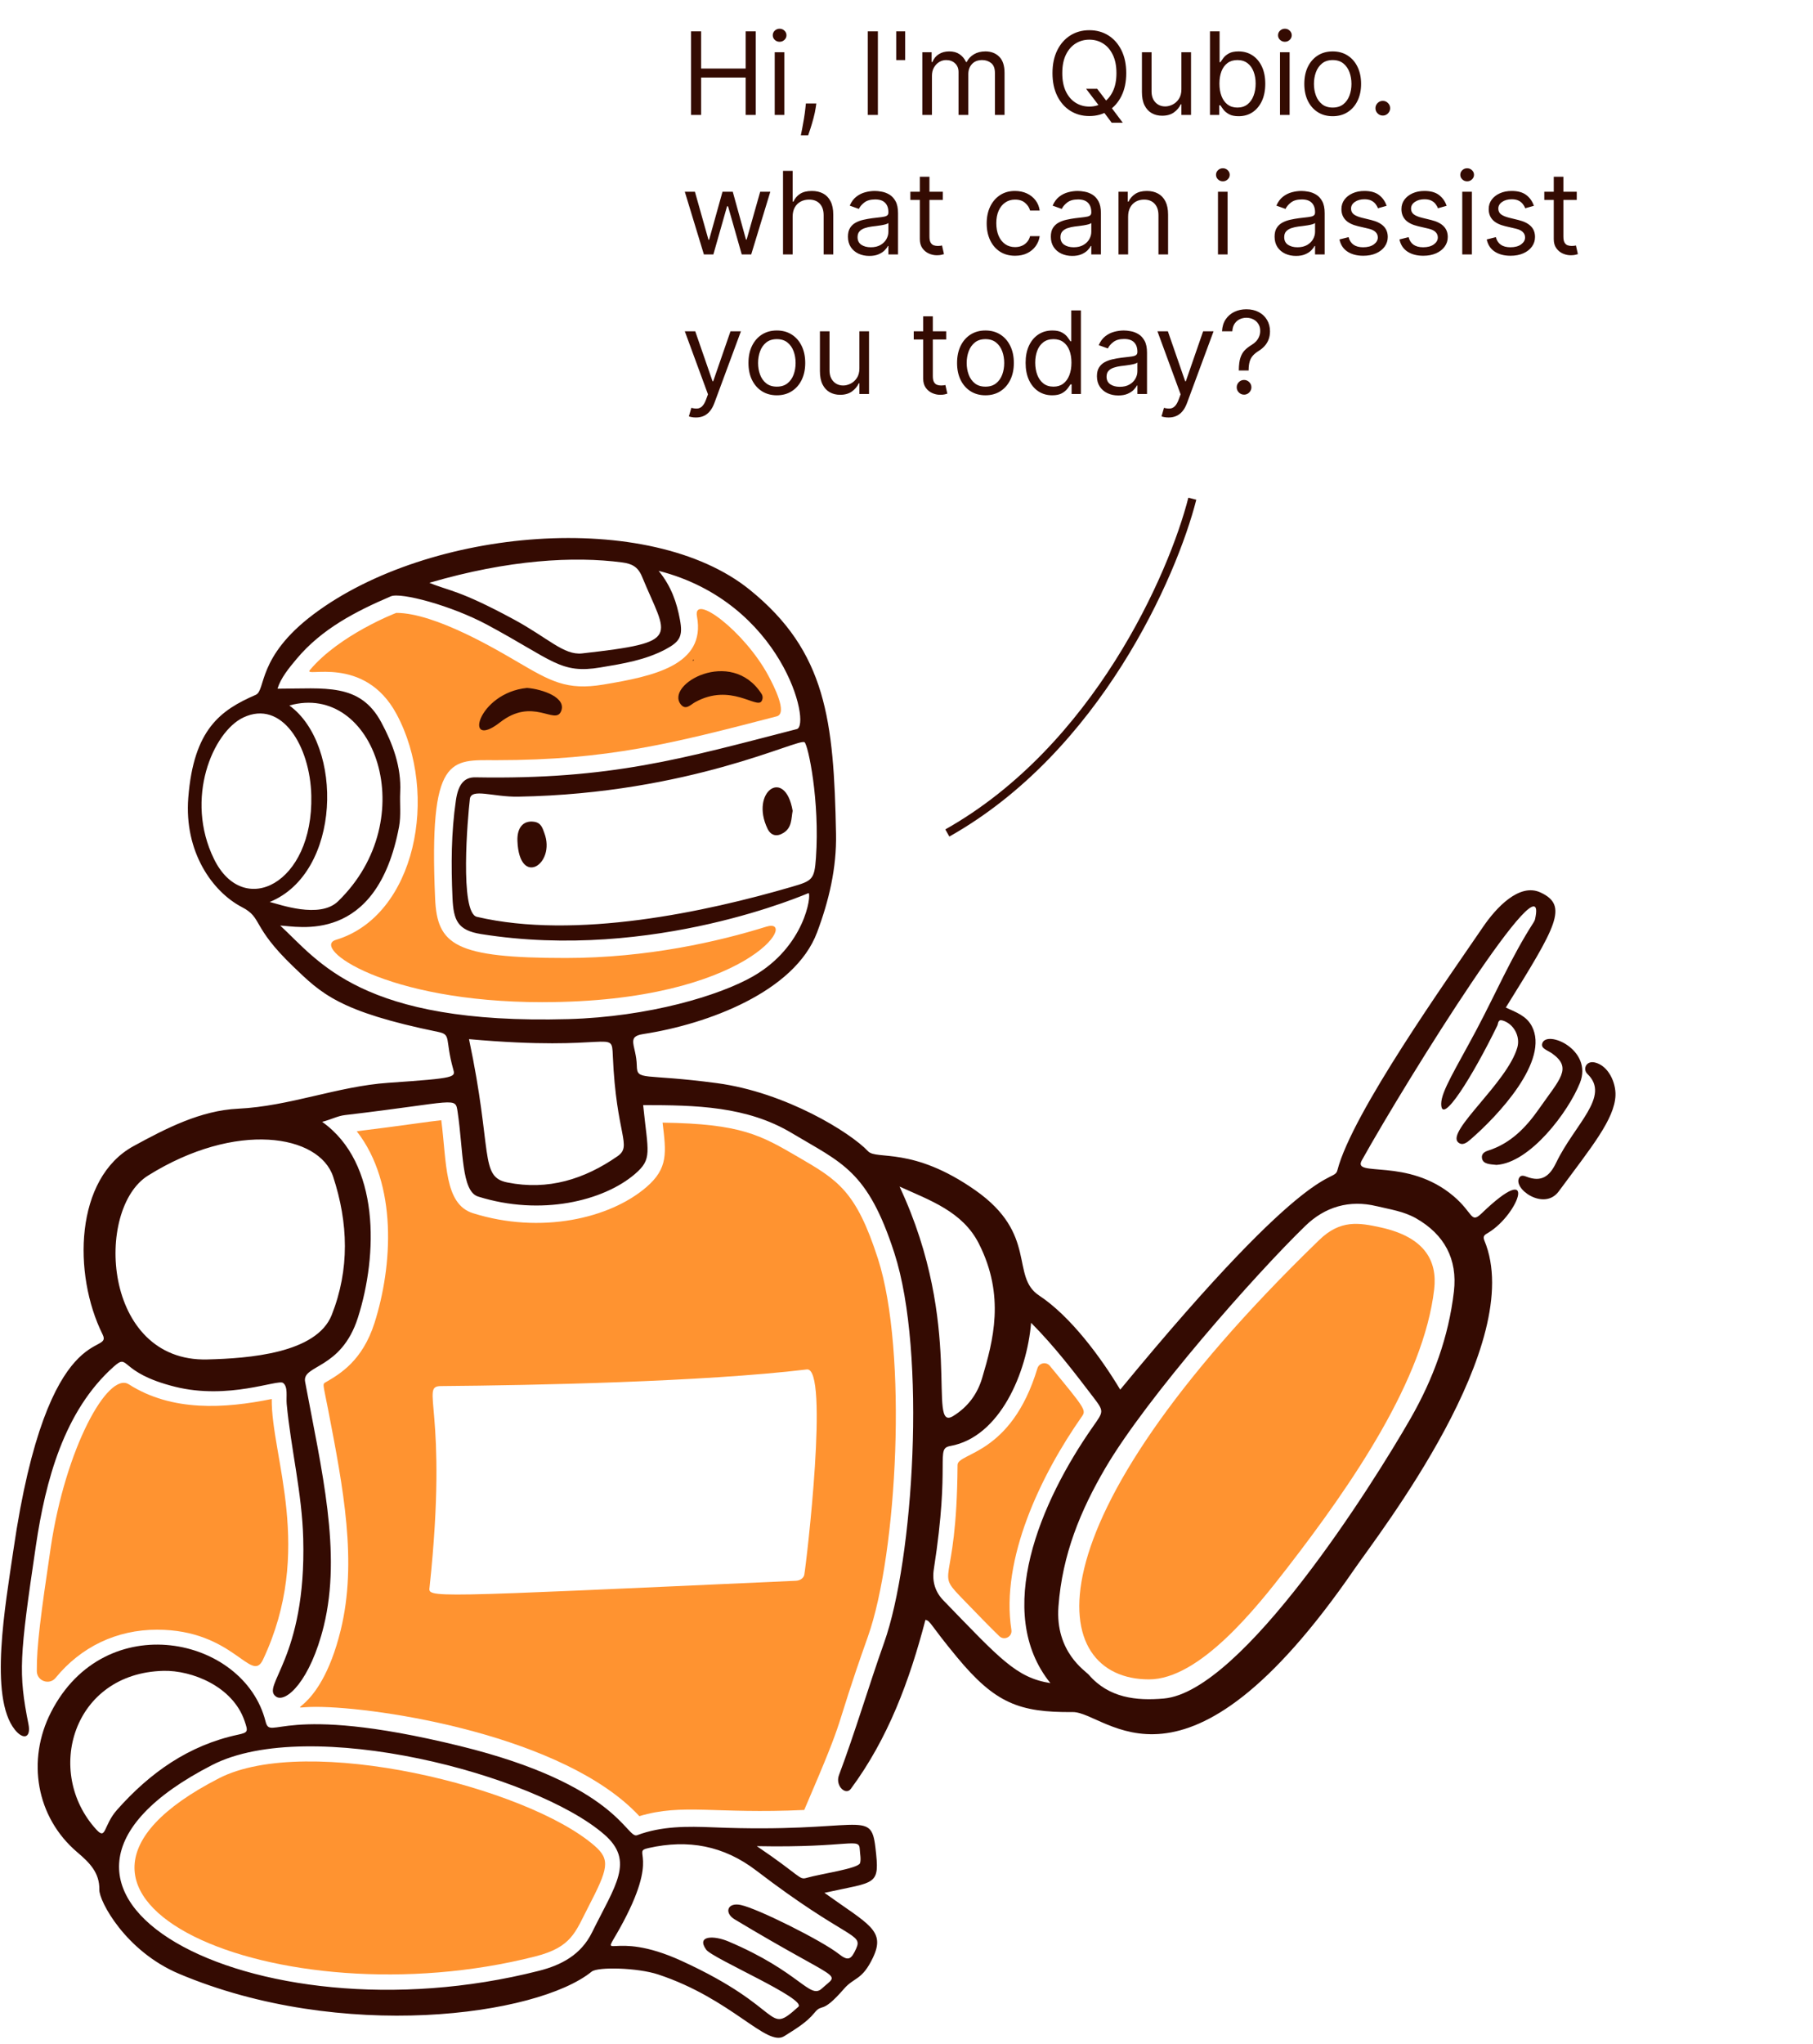 <svg width="221" height="249" viewBox="0 0 221 249" fill="none" xmlns="http://www.w3.org/2000/svg">
<path d="M66.129 122.096C46.82 122.096 37.899 115.42 40.945 114.505C50.673 111.581 53.59 96.765 48.337 86.998C44.41 79.697 36.939 82.632 37.762 81.648C41.365 77.338 48.273 74.669 48.313 74.669C53.043 74.669 60.661 79.224 63.066 80.628C67.115 82.994 69.078 84.146 73.544 83.403C79.619 82.392 86.066 81.051 84.96 75.109C84.407 72.144 90.758 76.928 93.654 82.302C94.325 83.547 96.049 86.918 94.679 87.274C82.043 90.555 74.104 92.613 60.493 92.613C54.938 92.613 52.268 91.881 53.04 109.473C53.288 115.122 55.448 116.714 68.946 116.714C78.925 116.714 87.619 114.702 93.404 112.9C97.469 111.634 91.376 122.094 66.13 122.094L66.129 122.096Z" fill="#FF9330"/>
<path d="M100.496 230.606C106.872 229.197 107.266 229.814 106.713 225.106C106.145 220.255 104.957 223.368 86.949 222.627C83.792 222.498 80.666 222.459 77.656 223.586C76.374 224.066 75.269 217.42 56.045 212.712C34.092 207.335 33.008 212.252 32.364 209.705C29.746 199.365 12.787 195.739 6.214 208.609C3.249 214.414 4.367 221.371 9.423 225.665C10.907 226.926 12.153 228.146 12.109 230.234C12.08 231.613 15.288 237.704 21.809 240.462C41.576 248.815 65.463 245.603 72.124 240.205C72.874 239.599 77.727 239.725 80.224 240.55C89.205 243.517 93.471 249.427 95.597 248.069C96.916 247.227 98.293 246.446 99.302 245.2C100.281 243.991 100.093 245.509 102.882 242.299C104.139 240.852 105.079 241.302 106.415 238.491C107.99 235.172 105.885 234.474 100.496 230.606ZM104.806 225.338C104.83 225.888 104.978 226.469 104.841 226.976C104.661 227.649 100.001 228.296 98.312 228.786C97.396 229.052 97.647 228.565 92.256 224.92C103.785 225.141 104.737 223.781 104.806 225.338ZM11.747 222.902C5.356 215.926 8.857 203.832 19.925 203.561C23.337 203.477 28.362 205.42 29.811 209.66C30.255 210.962 30.264 211.07 28.992 211.343C22.988 212.631 18.271 215.982 14.271 220.491C12.569 222.41 12.969 224.235 11.747 222.902ZM65.713 240.101C30.645 249.031 -4.015 230.362 25.86 215.033C37.669 208.973 65.193 216.147 73.657 223.495C77.396 226.741 75.007 229.675 72.164 235.433C70.82 238.156 68.431 239.409 65.713 240.101ZM104.371 237.384C103.759 238.755 103.396 238.961 102.244 238.049C100.241 236.464 92.401 232.533 90.3 232.086C88.647 231.734 88.254 233.056 89.551 233.836C102.791 241.798 102.44 240.185 100.18 242.268C98.696 243.633 97.556 240.242 88.799 236.532C87.022 235.779 84.843 235.794 86.079 237.526C86.85 238.606 98.392 243.525 97.312 244.495C93.303 248.098 95.903 244.754 83.054 238.884C74.429 234.943 73.096 239.339 75.547 234.937C80.666 225.741 76.819 225.645 79.092 225.14C83.879 224.074 88.193 224.839 92.193 227.896C103.216 236.319 105.216 235.496 104.371 237.384Z" fill="#340B02"/>
<path d="M177.742 139.169C178.262 139.64 178.823 139.19 179.221 138.848C182.582 135.956 188.961 129.178 186.712 124.995C186.047 123.759 184.802 123.32 183.554 122.753C189.72 112.829 191.247 110.325 187.773 108.727C185.195 107.542 182.369 110.592 180.772 112.937C176.526 119.166 164.816 135.613 163.028 142.563C162.584 144.292 160.396 140.335 136.552 169.303C134.201 165.37 130.488 160.353 126.661 157.831C123.126 155.499 126.558 150.385 118.894 145.014C111.188 139.613 106.861 141.375 105.809 140.254C103.685 137.992 95.802 133.086 87.397 131.961C78.317 130.746 77.663 131.732 77.624 129.83C77.573 127.368 76.274 126.307 78.408 125.98C86.23 124.783 96.876 120.846 99.596 113.602C101.047 109.737 101.993 105.742 101.91 101.583C101.638 87.773 100.735 79.41 91.397 71.856C79.178 61.97 52.29 64.263 38.223 74.835C31.29 80.045 32.432 84.107 31.173 84.654C26.86 86.525 23.609 88.858 22.952 97.18C22.433 103.777 25.886 108.646 29.501 110.522C32.052 111.846 30.601 112.816 35.729 117.741C39.147 121.024 41.289 123.24 53.418 125.723C55.045 126.056 54.223 126.563 55.228 130.202C55.517 131.25 55.781 131.338 47.352 131.918C41.148 132.345 35.315 134.775 29.041 135.073C24.472 135.289 20.28 137.446 16.276 139.633C9.099 143.554 8.864 155.224 12.494 162.55C13.851 165.288 5.827 159.994 1.63 188.873C0.666 195.507 -1.364 206.734 1.8 210.719C2.816 212.001 3.812 211.772 3.467 210.046C2.233 203.835 2.362 201.905 4.38 188.283C5.544 180.423 7.801 171.891 13.86 166.503C15.821 164.759 14.361 167.206 21.327 168.948C27.87 170.583 33.859 168.015 34.5 168.482C35.134 168.945 34.863 170.16 34.947 171.049C35.466 176.528 36.813 181.899 36.962 187.429C37.361 202.107 31.737 205.42 33.665 206.71C34.835 207.494 37.82 204.822 39.471 198.085C41.664 189.131 39.214 179.157 37.192 168.339C36.8 166.241 41.593 166.906 43.627 160.535C46.06 152.908 46.368 141.707 39.268 136.675C40.356 136.403 41.133 135.96 42.04 135.853C55.75 134.241 55.495 133.542 55.785 135.481C56.49 140.204 56.23 145.135 58.279 145.777C65.943 148.184 73.557 146.323 77.397 143.033C79.554 141.184 78.989 140.422 78.399 134.637C84.805 134.637 91.038 134.764 96.514 138.042C102.62 141.698 105.77 142.584 109.029 152.688C112.962 164.882 111.346 190.074 107.778 200.11C105.871 205.474 104.27 210.943 102.266 216.275C101.784 217.56 103.087 218.784 103.711 217.942C108.257 211.812 110.877 204.741 112.807 197.35C113.454 197.49 113.239 197.77 116.648 201.889C121.304 207.514 124.242 208.64 130.758 208.583C134.955 208.546 144.257 221.448 165.102 191.166C168.073 186.851 186.169 163.669 180.941 151.135C180.693 150.54 181.046 150.41 181.434 150.174C185.178 147.894 187.588 141.106 180.612 147.82C179.262 149.12 179.609 147.793 177.197 145.74C171.582 140.965 164.806 143.507 165.999 141.371C171.739 131.096 188.932 103.687 187.124 111.963C187.091 112.114 187.017 112.262 186.933 112.392C184.245 116.552 182.296 121.11 179.975 125.469C177.476 130.165 175.69 132.955 175.679 134.46C175.657 137.319 179.551 131.044 182.523 124.941C182.642 124.699 182.575 124.155 183.17 124.33C184.506 124.723 185.349 126.252 184.959 127.615C183.731 131.907 176.264 137.827 177.742 139.166V139.169ZM40.614 143.369C42.454 148.987 42.638 154.62 40.439 160.196C38.588 164.891 30.306 165.496 25.262 165.624C12.484 165.947 11.511 147.3 18.046 143.221C28.775 136.523 38.924 138.21 40.614 143.369ZM98.073 90.43C98.512 90.781 99.946 97.547 99.461 104.51C99.276 107.158 99.028 107.309 96.544 108.034C86.053 111.099 70.181 114.514 58.132 111.7C56.002 111.201 57.017 99.514 57.276 97.342C57.439 95.982 60.105 97.113 63.178 97.059C84.162 96.687 97.38 89.878 98.072 90.432L98.073 90.43ZM75.834 68.52C77.016 68.677 77.76 69.034 78.264 70.258C81.335 77.712 83.311 78.218 70.962 79.605C68.726 79.856 66.816 77.721 62.587 75.44C55.879 71.821 54.741 72.011 52.343 71.004C61.999 68.175 69.992 67.747 75.834 68.52ZM26.093 104.667C22.465 97.287 25.966 89.164 29.659 87.414C34.359 85.186 37.81 90.902 37.948 96.936C38.196 107.683 29.676 111.959 26.093 104.667ZM35.273 85.951C45.62 83.041 51.598 99.738 41.203 109.811C38.956 111.987 34.019 110.156 32.876 109.889C41.617 106.342 41.909 90.769 35.273 85.951ZM34.161 112.764C36.159 112.809 45.91 115.245 48.643 100.72C48.899 99.355 48.714 97.913 48.782 96.505C48.933 93.416 47.869 90.587 46.476 87.998C43.871 83.154 39.61 83.906 33.826 83.906C34.225 82.607 35.195 81.419 36.151 80.28C39.221 76.614 43.349 74.49 47.644 72.649C48.843 72.135 55.012 73.764 59.407 76.127C67.442 80.448 68.313 82.133 73.199 81.315C75.928 80.86 78.66 80.424 81.148 79.098C82.922 78.152 83.25 77.473 82.885 75.507C82.501 73.434 81.851 71.464 80.289 69.548C95.393 73.408 98.921 88.364 97.125 88.827C83.212 92.409 74.525 94.998 57.949 94.704C56.553 94.68 55.855 95.599 55.576 97.487C54.995 101.422 54.983 105.405 55.158 109.38C55.279 112.127 55.775 113.34 58.639 113.798C79.704 117.159 98.535 108.787 98.565 108.806C98.925 109.022 98.129 115.327 91.777 118.958C87.715 121.279 79.114 123.883 69.28 124.159C43.994 124.868 38.828 117.056 34.16 112.765L34.161 112.764ZM75.264 140.872C71.222 143.678 66.796 145.054 61.847 144.061C58.414 143.372 60.088 140.368 57.171 126.6C74.756 128.178 74.559 125.243 74.702 128.642C75.111 138.38 77.124 139.582 75.264 140.872ZM109.652 144.56C113.343 146.234 117.335 147.6 119.314 151.498C122.56 157.893 121.056 163.369 119.729 167.86C119.141 169.851 117.977 171.415 116.19 172.517C112.911 174.54 117.641 161.605 109.652 144.56ZM114.986 194.966C114.036 193.988 113.593 192.714 113.831 191.182C115.903 177.888 113.955 176.509 115.856 176.165C121.88 175.072 125.179 167.259 125.688 161.158C128.581 164.074 130.908 167.129 133.241 170.182C134.609 171.973 134.54 171.938 133.216 173.826C126.843 182.923 121.065 196.41 128.039 205.054C123.878 204.402 121.892 202.086 114.986 194.966ZM167.81 146.948C169.439 147.344 171.101 147.568 172.618 148.432C176.052 150.389 177.687 153.38 177.227 157.348C176.584 162.888 174.7 168.007 171.931 172.836C167.407 180.729 151.465 206.088 141.873 206.932C138.53 207.226 135.17 206.877 132.716 204.034C132.318 203.573 128.618 201.265 129.021 195.745C129.488 189.335 131.751 183.965 134.72 178.888C139.765 170.263 153.042 155.238 159.127 149.341C161.509 147.032 164.483 146.14 167.81 146.951V146.948Z" fill="#340B02"/>
<path d="M84.737 85.544C89.065 83.157 92.241 86.401 92.834 85.423C92.998 85.151 93.012 84.814 92.825 84.525C89.108 78.786 80.99 83.41 83.004 85.84C83.602 86.562 84.187 85.847 84.737 85.544Z" fill="#340B02"/>
<path d="M60.952 88.005C64.934 84.891 67.636 88.344 68.378 86.69C69.138 84.996 66.153 83.967 64.246 83.811C58.175 84.409 56.437 91.534 60.952 88.005Z" fill="#340B02"/>
<path d="M84.591 80.379C84.561 80.349 84.359 80.398 84.507 80.53L84.591 80.379Z" fill="#340B02"/>
<path d="M95.515 101.465C96.551 100.811 96.437 99.752 96.622 98.782C95.695 93.397 91.402 96.473 93.557 100.958C93.974 101.825 94.708 101.975 95.515 101.465Z" fill="#340B02"/>
<path d="M63.074 102.465C63.303 108.165 67.774 105.287 66.356 101.498C66.139 100.917 65.981 100.25 65.122 100.119C63.813 99.92 63.007 100.803 63.074 102.465Z" fill="#340B02"/>
<path d="M196.924 133.445C196.811 136.359 193.998 139.743 190.003 145.152C188.209 147.582 184.342 144.792 185.204 143.457C185.419 143.125 185.802 143.252 186.068 143.355C187.894 144.061 188.887 143.328 189.697 141.644C191.962 136.944 196.343 133.569 193.514 130.853C192.894 130.258 193.347 129.188 194.417 129.444C196.095 129.846 196.981 131.944 196.922 133.445H196.924Z" fill="#340B02"/>
<path d="M182.414 141.922C181.655 141.841 180.761 141.852 180.647 141.097C180.565 140.562 180.973 140.315 181.393 140.181C184.159 139.303 186.032 137.34 187.634 135.047C190.15 131.444 191.682 130.137 189.22 128.359C188.639 127.94 187.806 127.761 187.997 127.123C188.506 125.415 194.222 127.866 192.587 131.94C191.17 135.472 186.522 141.664 182.416 141.922H182.414Z" fill="#340B02"/>
<path d="M6.778 204.416C6.016 205.347 4.499 204.803 4.488 203.6C4.458 200.572 4.972 196.715 6.18 188.558C7.978 176.421 13.174 167.04 15.699 168.652C20.967 172.013 27.385 171.61 33.124 170.441C33.049 177.461 38.343 188.86 32.061 202.191C30.628 205.232 28.503 198.547 19.142 198.547C14.209 198.547 9.864 200.644 6.778 204.416Z" fill="#FF9330"/>
<path d="M140.062 204.601C127.749 204.601 124.415 186.322 160.806 151.073C163.392 148.567 165.649 148.955 168.313 149.54C173.598 150.704 175.232 153.538 174.823 157.071C173.548 168.078 164.849 180.763 156.889 191.049C153.089 195.96 146.2 204.601 140.062 204.601Z" fill="#FF9330"/>
<path d="M26.687 216.65C37.425 211.141 64.21 217.698 72.469 224.868C74.443 226.581 74.134 227.654 71.693 232.369C70.128 235.391 69.692 237.223 65.265 238.35C33.986 246.317 -1.56 231.144 26.689 216.651L26.687 216.65Z" fill="#FF9330"/>
<path d="M123.285 198.574C123.415 199.405 122.418 199.921 121.814 199.338C120.669 198.233 119.32 196.839 117.644 195.107C113.676 191.01 116.626 194.224 116.723 178.479C116.733 176.95 123.261 177.311 126.457 166.711C126.659 166.04 127.527 165.865 127.971 166.403C132.345 171.694 132.415 171.809 131.869 172.586C126.896 179.675 121.94 189.946 123.287 198.572L123.285 198.574Z" fill="#FF9330"/>
<path d="M107.017 153.346C104.344 145.059 102.12 143.766 97.253 140.936C92.731 138.309 90.374 136.907 80.767 136.772C81.198 140.419 81.49 142.318 78.773 144.645C74.304 148.473 65.893 150.393 57.647 147.804C54.126 146.697 54.462 141.624 53.79 136.477C52.276 136.631 48.87 137.166 43.487 137.822C48.51 144.252 47.845 154.301 45.647 161.189C44.185 165.776 41.433 167.389 39.786 168.351C39.264 168.658 39.348 168.378 40.002 171.757C41.839 181.271 43.574 190.255 41.531 198.599C38.856 209.527 33.795 207.949 38.474 207.949C46.337 207.949 68.879 211.507 77.936 221.264C83.24 219.678 87.102 221.022 98.034 220.51C103.622 207.518 101.26 212.154 105.788 199.412C109.393 189.268 110.66 164.634 107.018 153.347L107.017 153.346ZM98.042 191.844C97.969 192.251 97.541 192.563 97.021 192.587C51.163 194.65 52.223 194.703 52.368 193.331C54.698 171.44 51.118 168.888 53.764 168.867C64.986 168.776 85.695 168.356 98.353 166.842C101.111 166.511 98.31 190.333 98.042 191.844Z" fill="#FF9330"/>
<path d="M84.232 14V3.818H85.465V8.352H90.894V3.818H92.127V14H90.894V9.446H85.465V14H84.232ZM94.436 14V6.364H95.61V14H94.436ZM95.033 5.091C94.804 5.091 94.607 5.013 94.441 4.857C94.279 4.701 94.198 4.514 94.198 4.295C94.198 4.077 94.279 3.889 94.441 3.734C94.607 3.578 94.804 3.5 95.033 3.5C95.262 3.5 95.457 3.578 95.62 3.734C95.785 3.889 95.868 4.077 95.868 4.295C95.868 4.514 95.785 4.701 95.62 4.857C95.457 5.013 95.262 5.091 95.033 5.091ZM99.509 12.608L99.429 13.145C99.373 13.523 99.287 13.927 99.171 14.358C99.058 14.789 98.94 15.195 98.818 15.576C98.695 15.957 98.594 16.26 98.514 16.486H97.62C97.663 16.274 97.719 15.994 97.788 15.646C97.858 15.298 97.928 14.908 97.997 14.477C98.07 14.05 98.13 13.612 98.176 13.165L98.236 12.608H99.509ZM107.012 3.818V14H105.779V3.818H107.012ZM110.339 3.818V7.318H109.245V3.818H110.339ZM112.428 14V6.364H113.562V7.557H113.661C113.82 7.149 114.077 6.833 114.432 6.607C114.787 6.379 115.212 6.264 115.71 6.264C116.213 6.264 116.633 6.379 116.967 6.607C117.305 6.833 117.569 7.149 117.758 7.557H117.837C118.033 7.162 118.326 6.849 118.717 6.617C119.108 6.382 119.577 6.264 120.124 6.264C120.807 6.264 121.366 6.478 121.8 6.906C122.234 7.33 122.451 7.991 122.451 8.889V14H121.278V8.889C121.278 8.326 121.124 7.923 120.815 7.681C120.507 7.439 120.144 7.318 119.727 7.318C119.19 7.318 118.774 7.481 118.479 7.805C118.184 8.127 118.036 8.535 118.036 9.028V14H116.843V8.77C116.843 8.336 116.702 7.986 116.421 7.721C116.139 7.452 115.776 7.318 115.332 7.318C115.027 7.318 114.742 7.399 114.477 7.562C114.215 7.724 114.003 7.95 113.84 8.238C113.681 8.523 113.602 8.853 113.602 9.227V14H112.428ZM132.392 10.818H133.744L134.878 12.31L135.176 12.707L136.866 14.954H135.514L134.4 13.463L134.122 13.085L132.392 10.818ZM137.284 8.909C137.284 9.983 137.09 10.911 136.702 11.693C136.314 12.475 135.782 13.079 135.106 13.503C134.43 13.927 133.658 14.139 132.789 14.139C131.921 14.139 131.149 13.927 130.473 13.503C129.797 13.079 129.265 12.475 128.877 11.693C128.489 10.911 128.295 9.983 128.295 8.909C128.295 7.835 128.489 6.907 128.877 6.125C129.265 5.343 129.797 4.74 130.473 4.315C131.149 3.891 131.921 3.679 132.789 3.679C133.658 3.679 134.43 3.891 135.106 4.315C135.782 4.74 136.314 5.343 136.702 6.125C137.09 6.907 137.284 7.835 137.284 8.909ZM136.091 8.909C136.091 8.027 135.943 7.283 135.648 6.677C135.356 6.07 134.96 5.611 134.46 5.3C133.963 4.988 133.406 4.832 132.789 4.832C132.173 4.832 131.615 4.988 131.114 5.3C130.617 5.611 130.221 6.07 129.926 6.677C129.634 7.283 129.488 8.027 129.488 8.909C129.488 9.791 129.634 10.535 129.926 11.141C130.221 11.748 130.617 12.207 131.114 12.518C131.615 12.83 132.173 12.986 132.789 12.986C133.406 12.986 133.963 12.83 134.46 12.518C134.96 12.207 135.356 11.748 135.648 11.141C135.943 10.535 136.091 9.791 136.091 8.909ZM144.01 10.878V6.364H145.184V14H144.01V12.707H143.931C143.752 13.095 143.473 13.425 143.096 13.697C142.718 13.965 142.24 14.099 141.664 14.099C141.187 14.099 140.762 13.995 140.391 13.786C140.02 13.574 139.728 13.256 139.516 12.832C139.304 12.404 139.198 11.866 139.198 11.216V6.364H140.371V11.136C140.371 11.693 140.527 12.137 140.838 12.469C141.153 12.8 141.554 12.966 142.042 12.966C142.333 12.966 142.63 12.891 142.932 12.742C143.236 12.593 143.492 12.364 143.697 12.056C143.906 11.748 144.01 11.355 144.01 10.878ZM147.492 14V3.818H148.665V7.577H148.764C148.851 7.444 148.97 7.275 149.122 7.07C149.278 6.861 149.5 6.675 149.789 6.513C150.08 6.347 150.475 6.264 150.972 6.264C151.615 6.264 152.182 6.425 152.672 6.746C153.163 7.068 153.545 7.524 153.821 8.114C154.096 8.704 154.233 9.4 154.233 10.202C154.233 11.01 154.096 11.711 153.821 12.305C153.545 12.895 153.164 13.352 152.677 13.677C152.19 13.998 151.628 14.159 150.992 14.159C150.501 14.159 150.108 14.078 149.813 13.915C149.518 13.75 149.291 13.562 149.132 13.354C148.973 13.142 148.851 12.966 148.764 12.827H148.625V14H147.492ZM148.645 10.182C148.645 10.758 148.73 11.267 148.899 11.708C149.068 12.146 149.315 12.489 149.639 12.737C149.964 12.982 150.362 13.105 150.833 13.105C151.323 13.105 151.732 12.976 152.061 12.717C152.392 12.456 152.641 12.104 152.806 11.663C152.975 11.219 153.06 10.725 153.06 10.182C153.06 9.645 152.977 9.161 152.811 8.73C152.649 8.296 152.402 7.953 152.071 7.701C151.742 7.446 151.33 7.318 150.833 7.318C150.355 7.318 149.954 7.439 149.63 7.681C149.305 7.92 149.059 8.255 148.894 8.685C148.728 9.113 148.645 9.612 148.645 10.182ZM156.028 14V6.364H157.201V14H156.028ZM156.625 5.091C156.396 5.091 156.199 5.013 156.033 4.857C155.871 4.701 155.789 4.514 155.789 4.295C155.789 4.077 155.871 3.889 156.033 3.734C156.199 3.578 156.396 3.5 156.625 3.5C156.853 3.5 157.049 3.578 157.211 3.734C157.377 3.889 157.46 4.077 157.46 4.295C157.46 4.514 157.377 4.701 157.211 4.857C157.049 5.013 156.853 5.091 156.625 5.091ZM162.452 14.159C161.763 14.159 161.158 13.995 160.638 13.667C160.121 13.339 159.716 12.88 159.425 12.29C159.136 11.7 158.992 11.01 158.992 10.222C158.992 9.426 159.136 8.732 159.425 8.138C159.716 7.545 160.121 7.085 160.638 6.756C161.158 6.428 161.763 6.264 162.452 6.264C163.142 6.264 163.745 6.428 164.262 6.756C164.782 7.085 165.187 7.545 165.475 8.138C165.767 8.732 165.913 9.426 165.913 10.222C165.913 11.01 165.767 11.7 165.475 12.29C165.187 12.88 164.782 13.339 164.262 13.667C163.745 13.995 163.142 14.159 162.452 14.159ZM162.452 13.105C162.976 13.105 163.407 12.971 163.745 12.702C164.083 12.434 164.333 12.081 164.496 11.643C164.658 11.206 164.739 10.732 164.739 10.222C164.739 9.711 164.658 9.236 164.496 8.795C164.333 8.354 164.083 7.998 163.745 7.726C163.407 7.454 162.976 7.318 162.452 7.318C161.929 7.318 161.498 7.454 161.16 7.726C160.822 7.998 160.572 8.354 160.409 8.795C160.247 9.236 160.166 9.711 160.166 10.222C160.166 10.732 160.247 11.206 160.409 11.643C160.572 12.081 160.822 12.434 161.16 12.702C161.498 12.971 161.929 13.105 162.452 13.105ZM168.559 14.079C168.314 14.079 168.103 13.992 167.927 13.816C167.752 13.64 167.664 13.43 167.664 13.185C167.664 12.939 167.752 12.729 167.927 12.553C168.103 12.378 168.314 12.29 168.559 12.29C168.804 12.29 169.015 12.378 169.19 12.553C169.366 12.729 169.454 12.939 169.454 13.185C169.454 13.347 169.412 13.496 169.329 13.632C169.25 13.768 169.142 13.877 169.006 13.96C168.874 14.04 168.725 14.079 168.559 14.079ZM85.803 31L83.477 23.364H84.71L86.36 29.21H86.44L88.07 23.364H89.323L90.934 29.19H91.013L92.664 23.364H93.897L91.57 31H90.417L88.746 25.134H88.627L86.957 31H85.803ZM96.621 26.406V31H95.448V20.818H96.621V24.557H96.721C96.9 24.162 97.168 23.849 97.526 23.617C97.888 23.382 98.368 23.264 98.968 23.264C99.488 23.264 99.944 23.369 100.335 23.577C100.726 23.783 101.029 24.099 101.245 24.527C101.463 24.951 101.573 25.491 101.573 26.148V31H100.4V26.227C100.4 25.621 100.242 25.152 99.928 24.82C99.616 24.486 99.183 24.318 98.63 24.318C98.246 24.318 97.901 24.399 97.596 24.562C97.294 24.724 97.056 24.961 96.88 25.273C96.708 25.584 96.621 25.962 96.621 26.406ZM105.967 31.179C105.483 31.179 105.043 31.088 104.649 30.905C104.255 30.72 103.941 30.453 103.709 30.105C103.477 29.754 103.361 29.329 103.361 28.832C103.361 28.395 103.448 28.04 103.62 27.768C103.792 27.493 104.023 27.278 104.311 27.122C104.599 26.966 104.918 26.85 105.266 26.774C105.617 26.695 105.97 26.632 106.324 26.585C106.788 26.526 107.165 26.481 107.453 26.451C107.745 26.418 107.957 26.363 108.089 26.287C108.225 26.211 108.293 26.078 108.293 25.889V25.849C108.293 25.359 108.159 24.978 107.891 24.706C107.625 24.434 107.223 24.298 106.682 24.298C106.122 24.298 105.683 24.421 105.365 24.666C105.047 24.912 104.823 25.173 104.694 25.452L103.58 25.054C103.779 24.59 104.044 24.229 104.376 23.97C104.71 23.708 105.075 23.526 105.469 23.423C105.867 23.317 106.258 23.264 106.643 23.264C106.888 23.264 107.17 23.294 107.488 23.354C107.809 23.41 108.119 23.528 108.418 23.707C108.719 23.886 108.969 24.156 109.168 24.517C109.367 24.878 109.467 25.362 109.467 25.969V31H108.293V29.966H108.234C108.154 30.132 108.021 30.309 107.836 30.498C107.65 30.687 107.403 30.848 107.095 30.98C106.787 31.113 106.411 31.179 105.967 31.179ZM106.145 30.125C106.609 30.125 107.001 30.034 107.319 29.852C107.64 29.669 107.882 29.434 108.045 29.146C108.21 28.857 108.293 28.554 108.293 28.236V27.162C108.243 27.222 108.134 27.276 107.965 27.326C107.799 27.372 107.607 27.414 107.388 27.45C107.173 27.483 106.962 27.513 106.757 27.54C106.555 27.563 106.391 27.583 106.265 27.599C105.96 27.639 105.675 27.704 105.41 27.793C105.148 27.88 104.936 28.01 104.773 28.186C104.614 28.358 104.535 28.594 104.535 28.892C104.535 29.3 104.685 29.608 104.987 29.817C105.292 30.022 105.678 30.125 106.145 30.125ZM114.929 23.364V24.358H110.972V23.364H114.929ZM112.125 21.534H113.298V28.812C113.298 29.144 113.346 29.392 113.443 29.558C113.542 29.721 113.668 29.83 113.82 29.886C113.976 29.939 114.14 29.966 114.313 29.966C114.442 29.966 114.548 29.959 114.631 29.946C114.714 29.93 114.78 29.916 114.83 29.906L115.068 30.96C114.989 30.99 114.878 31.02 114.735 31.05C114.593 31.083 114.412 31.099 114.193 31.099C113.862 31.099 113.537 31.028 113.219 30.886C112.904 30.743 112.642 30.526 112.433 30.234C112.228 29.943 112.125 29.575 112.125 29.131V21.534ZM123.734 31.159C123.018 31.159 122.401 30.99 121.884 30.652C121.367 30.314 120.97 29.848 120.691 29.255C120.413 28.662 120.274 27.984 120.274 27.222C120.274 26.446 120.416 25.762 120.701 25.168C120.989 24.572 121.39 24.106 121.904 23.771C122.421 23.433 123.024 23.264 123.714 23.264C124.251 23.264 124.735 23.364 125.166 23.562C125.596 23.761 125.949 24.04 126.224 24.398C126.5 24.756 126.67 25.173 126.737 25.651H125.563C125.474 25.303 125.275 24.994 124.967 24.726C124.662 24.454 124.251 24.318 123.734 24.318C123.276 24.318 122.875 24.438 122.531 24.676C122.189 24.912 121.922 25.245 121.73 25.675C121.541 26.103 121.447 26.605 121.447 27.182C121.447 27.772 121.54 28.285 121.725 28.723C121.914 29.16 122.179 29.5 122.521 29.742C122.865 29.984 123.27 30.105 123.734 30.105C124.039 30.105 124.315 30.052 124.564 29.946C124.813 29.84 125.023 29.688 125.195 29.489C125.368 29.29 125.49 29.051 125.563 28.773H126.737C126.67 29.224 126.506 29.63 126.244 29.991C125.986 30.349 125.643 30.634 125.215 30.846C124.791 31.055 124.297 31.159 123.734 31.159ZM130.699 31.179C130.215 31.179 129.776 31.088 129.381 30.905C128.987 30.72 128.674 30.453 128.442 30.105C128.21 29.754 128.094 29.329 128.094 28.832C128.094 28.395 128.18 28.04 128.352 27.768C128.525 27.493 128.755 27.278 129.043 27.122C129.332 26.966 129.65 26.85 129.998 26.774C130.349 26.695 130.702 26.632 131.057 26.585C131.521 26.526 131.897 26.481 132.185 26.451C132.477 26.418 132.689 26.363 132.822 26.287C132.958 26.211 133.026 26.078 133.026 25.889V25.849C133.026 25.359 132.891 24.978 132.623 24.706C132.358 24.434 131.955 24.298 131.415 24.298C130.855 24.298 130.416 24.421 130.097 24.666C129.779 24.912 129.555 25.173 129.426 25.452L128.313 25.054C128.511 24.59 128.777 24.229 129.108 23.97C129.443 23.708 129.807 23.526 130.202 23.423C130.599 23.317 130.991 23.264 131.375 23.264C131.62 23.264 131.902 23.294 132.22 23.354C132.542 23.41 132.852 23.528 133.15 23.707C133.452 23.886 133.702 24.156 133.901 24.517C134.099 24.878 134.199 25.362 134.199 25.969V31H133.026V29.966H132.966C132.886 30.132 132.754 30.309 132.568 30.498C132.383 30.687 132.136 30.848 131.827 30.98C131.519 31.113 131.143 31.179 130.699 31.179ZM130.878 30.125C131.342 30.125 131.733 30.034 132.051 29.852C132.373 29.669 132.615 29.434 132.777 29.146C132.943 28.857 133.026 28.554 133.026 28.236V27.162C132.976 27.222 132.867 27.276 132.698 27.326C132.532 27.372 132.34 27.414 132.121 27.45C131.905 27.483 131.695 27.513 131.489 27.54C131.287 27.563 131.123 27.583 130.997 27.599C130.692 27.639 130.407 27.704 130.142 27.793C129.88 27.88 129.668 28.01 129.506 28.186C129.347 28.358 129.267 28.594 129.267 28.892C129.267 29.3 129.418 29.608 129.72 29.817C130.024 30.022 130.411 30.125 130.878 30.125ZM137.514 26.406V31H136.34V23.364H137.474V24.557H137.573C137.752 24.169 138.024 23.858 138.389 23.622C138.753 23.384 139.224 23.264 139.801 23.264C140.318 23.264 140.77 23.37 141.158 23.582C141.546 23.791 141.847 24.109 142.063 24.537C142.278 24.961 142.386 25.498 142.386 26.148V31H141.213V26.227C141.213 25.627 141.057 25.16 140.745 24.825C140.434 24.487 140.006 24.318 139.463 24.318C139.088 24.318 138.753 24.399 138.458 24.562C138.167 24.724 137.936 24.961 137.767 25.273C137.598 25.584 137.514 25.962 137.514 26.406ZM148.467 31V23.364H149.641V31H148.467ZM149.064 22.091C148.835 22.091 148.638 22.013 148.472 21.857C148.31 21.701 148.229 21.514 148.229 21.296C148.229 21.077 148.31 20.889 148.472 20.734C148.638 20.578 148.835 20.5 149.064 20.5C149.293 20.5 149.488 20.578 149.651 20.734C149.816 20.889 149.899 21.077 149.899 21.296C149.899 21.514 149.816 21.701 149.651 21.857C149.488 22.013 149.293 22.091 149.064 22.091ZM157.974 31.179C157.49 31.179 157.051 31.088 156.657 30.905C156.262 30.72 155.949 30.453 155.717 30.105C155.485 29.754 155.369 29.329 155.369 28.832C155.369 28.395 155.455 28.04 155.628 27.768C155.8 27.493 156.03 27.278 156.319 27.122C156.607 26.966 156.925 26.85 157.273 26.774C157.625 26.695 157.978 26.632 158.332 26.585C158.796 26.526 159.172 26.481 159.461 26.451C159.752 26.418 159.965 26.363 160.097 26.287C160.233 26.211 160.301 26.078 160.301 25.889V25.849C160.301 25.359 160.167 24.978 159.898 24.706C159.633 24.434 159.23 24.298 158.69 24.298C158.13 24.298 157.691 24.421 157.373 24.666C157.055 24.912 156.831 25.173 156.702 25.452L155.588 25.054C155.787 24.59 156.052 24.229 156.383 23.97C156.718 23.708 157.083 23.526 157.477 23.423C157.875 23.317 158.266 23.264 158.65 23.264C158.896 23.264 159.177 23.294 159.496 23.354C159.817 23.41 160.127 23.528 160.425 23.707C160.727 23.886 160.977 24.156 161.176 24.517C161.375 24.878 161.474 25.362 161.474 25.969V31H160.301V29.966H160.241C160.162 30.132 160.029 30.309 159.844 30.498C159.658 30.687 159.411 30.848 159.103 30.98C158.795 31.113 158.418 31.179 157.974 31.179ZM158.153 30.125C158.617 30.125 159.008 30.034 159.327 29.852C159.648 29.669 159.89 29.434 160.052 29.146C160.218 28.857 160.301 28.554 160.301 28.236V27.162C160.251 27.222 160.142 27.276 159.973 27.326C159.807 27.372 159.615 27.414 159.396 27.45C159.181 27.483 158.97 27.513 158.765 27.54C158.563 27.563 158.399 27.583 158.273 27.599C157.968 27.639 157.683 27.704 157.418 27.793C157.156 27.88 156.944 28.01 156.781 28.186C156.622 28.358 156.543 28.594 156.543 28.892C156.543 29.3 156.693 29.608 156.995 29.817C157.3 30.022 157.686 30.125 158.153 30.125ZM169.025 25.074L167.971 25.372C167.905 25.197 167.807 25.026 167.678 24.86C167.552 24.691 167.379 24.552 167.161 24.442C166.942 24.333 166.662 24.278 166.32 24.278C165.853 24.278 165.464 24.386 165.152 24.602C164.844 24.814 164.69 25.084 164.69 25.412C164.69 25.704 164.796 25.934 165.008 26.103C165.22 26.272 165.551 26.413 166.002 26.526L167.136 26.804C167.818 26.97 168.327 27.223 168.662 27.565C168.997 27.903 169.164 28.338 169.164 28.872C169.164 29.31 169.038 29.701 168.786 30.046C168.538 30.39 168.19 30.662 167.742 30.861C167.295 31.06 166.774 31.159 166.181 31.159C165.402 31.159 164.758 30.99 164.247 30.652C163.737 30.314 163.414 29.82 163.278 29.171L164.391 28.892C164.497 29.303 164.698 29.611 164.993 29.817C165.291 30.022 165.681 30.125 166.161 30.125C166.708 30.125 167.142 30.009 167.464 29.777C167.789 29.542 167.951 29.26 167.951 28.932C167.951 28.667 167.858 28.445 167.673 28.266C167.487 28.083 167.202 27.947 166.818 27.858L165.545 27.56C164.845 27.394 164.332 27.137 164.004 26.789C163.679 26.438 163.516 25.999 163.516 25.472C163.516 25.041 163.637 24.66 163.879 24.328C164.125 23.997 164.458 23.736 164.879 23.548C165.303 23.359 165.783 23.264 166.32 23.264C167.076 23.264 167.669 23.43 168.1 23.761C168.534 24.093 168.843 24.53 169.025 25.074ZM176.339 25.074L175.285 25.372C175.219 25.197 175.121 25.026 174.992 24.86C174.866 24.691 174.694 24.552 174.475 24.442C174.256 24.333 173.976 24.278 173.635 24.278C173.168 24.278 172.778 24.386 172.467 24.602C172.158 24.814 172.004 25.084 172.004 25.412C172.004 25.704 172.11 25.934 172.322 26.103C172.534 26.272 172.866 26.413 173.317 26.526L174.45 26.804C175.133 26.97 175.642 27.223 175.976 27.565C176.311 27.903 176.479 28.338 176.479 28.872C176.479 29.31 176.353 29.701 176.101 30.046C175.852 30.39 175.504 30.662 175.057 30.861C174.609 31.06 174.089 31.159 173.496 31.159C172.717 31.159 172.072 30.99 171.562 30.652C171.051 30.314 170.728 29.82 170.592 29.171L171.706 28.892C171.812 29.303 172.012 29.611 172.307 29.817C172.606 30.022 172.995 30.125 173.476 30.125C174.023 30.125 174.457 30.009 174.778 29.777C175.103 29.542 175.266 29.26 175.266 28.932C175.266 28.667 175.173 28.445 174.987 28.266C174.801 28.083 174.516 27.947 174.132 27.858L172.859 27.56C172.16 27.394 171.646 27.137 171.318 26.789C170.993 26.438 170.831 25.999 170.831 25.472C170.831 25.041 170.952 24.66 171.194 24.328C171.439 23.997 171.772 23.736 172.193 23.548C172.617 23.359 173.098 23.264 173.635 23.264C174.391 23.264 174.984 23.43 175.415 23.761C175.849 24.093 176.157 24.53 176.339 25.074ZM178.245 31V23.364H179.418V31H178.245ZM178.841 22.091C178.613 22.091 178.415 22.013 178.25 21.857C178.087 21.701 178.006 21.514 178.006 21.296C178.006 21.077 178.087 20.889 178.25 20.734C178.415 20.578 178.613 20.5 178.841 20.5C179.07 20.5 179.266 20.578 179.428 20.734C179.594 20.889 179.677 21.077 179.677 21.296C179.677 21.514 179.594 21.701 179.428 21.857C179.266 22.013 179.07 22.091 178.841 22.091ZM186.976 25.074L185.922 25.372C185.856 25.197 185.758 25.026 185.629 24.86C185.503 24.691 185.33 24.552 185.112 24.442C184.893 24.333 184.613 24.278 184.272 24.278C183.804 24.278 183.415 24.386 183.103 24.602C182.795 24.814 182.641 25.084 182.641 25.412C182.641 25.704 182.747 25.934 182.959 26.103C183.171 26.272 183.503 26.413 183.953 26.526L185.087 26.804C185.77 26.97 186.278 27.223 186.613 27.565C186.948 27.903 187.115 28.338 187.115 28.872C187.115 29.31 186.989 29.701 186.737 30.046C186.489 30.39 186.141 30.662 185.693 30.861C185.246 31.06 184.726 31.159 184.132 31.159C183.353 31.159 182.709 30.99 182.198 30.652C181.688 30.314 181.365 29.82 181.229 29.171L182.343 28.892C182.449 29.303 182.649 29.611 182.944 29.817C183.242 30.022 183.632 30.125 184.112 30.125C184.659 30.125 185.094 30.009 185.415 29.777C185.74 29.542 185.902 29.26 185.902 28.932C185.902 28.667 185.809 28.445 185.624 28.266C185.438 28.083 185.153 27.947 184.769 27.858L183.496 27.56C182.797 27.394 182.283 27.137 181.955 26.789C181.63 26.438 181.468 25.999 181.468 25.472C181.468 25.041 181.589 24.66 181.83 24.328C182.076 23.997 182.409 23.736 182.83 23.548C183.254 23.359 183.735 23.264 184.272 23.264C185.027 23.264 185.621 23.43 186.051 23.761C186.486 24.093 186.794 24.53 186.976 25.074ZM192.202 23.364V24.358H188.245V23.364H192.202ZM189.399 21.534H190.572V28.812C190.572 29.144 190.62 29.392 190.716 29.558C190.815 29.721 190.941 29.83 191.094 29.886C191.25 29.939 191.414 29.966 191.586 29.966C191.715 29.966 191.821 29.959 191.904 29.946C191.987 29.93 192.053 29.916 192.103 29.906L192.342 30.96C192.262 30.99 192.151 31.02 192.009 31.05C191.866 31.083 191.685 31.099 191.467 31.099C191.135 31.099 190.81 31.028 190.492 30.886C190.177 30.743 189.916 30.526 189.707 30.234C189.501 29.943 189.399 29.575 189.399 29.131V21.534ZM84.829 50.864C84.63 50.864 84.453 50.847 84.297 50.814C84.141 50.784 84.033 50.754 83.974 50.724L84.272 49.69C84.557 49.763 84.809 49.79 85.028 49.77C85.246 49.75 85.44 49.652 85.609 49.477C85.782 49.304 85.939 49.024 86.082 48.636L86.3 48.04L83.477 40.364H84.749L86.857 46.449H86.937L89.045 40.364H90.317L87.076 49.114C86.93 49.508 86.749 49.834 86.534 50.093C86.319 50.355 86.068 50.549 85.783 50.675C85.502 50.801 85.183 50.864 84.829 50.864ZM94.695 48.159C94.006 48.159 93.401 47.995 92.88 47.667C92.363 47.339 91.959 46.88 91.667 46.29C91.379 45.7 91.235 45.01 91.235 44.222C91.235 43.426 91.379 42.732 91.667 42.139C91.959 41.545 92.363 41.084 92.88 40.756C93.401 40.428 94.006 40.264 94.695 40.264C95.384 40.264 95.988 40.428 96.505 40.756C97.025 41.084 97.429 41.545 97.718 42.139C98.009 42.732 98.155 43.426 98.155 44.222C98.155 45.01 98.009 45.7 97.718 46.29C97.429 46.88 97.025 47.339 96.505 47.667C95.988 47.995 95.384 48.159 94.695 48.159ZM94.695 47.105C95.219 47.105 95.65 46.971 95.988 46.702C96.326 46.434 96.576 46.081 96.738 45.644C96.901 45.206 96.982 44.732 96.982 44.222C96.982 43.711 96.901 43.236 96.738 42.795C96.576 42.354 96.326 41.998 95.988 41.726C95.65 41.454 95.219 41.318 94.695 41.318C94.171 41.318 93.74 41.454 93.402 41.726C93.064 41.998 92.814 42.354 92.652 42.795C92.489 43.236 92.408 43.711 92.408 44.222C92.408 44.732 92.489 45.206 92.652 45.644C92.814 46.081 93.064 46.434 93.402 46.702C93.74 46.971 94.171 47.105 94.695 47.105ZM104.758 44.878V40.364H105.932V48H104.758V46.707H104.679C104.5 47.095 104.221 47.425 103.844 47.697C103.466 47.965 102.989 48.099 102.412 48.099C101.935 48.099 101.51 47.995 101.139 47.786C100.768 47.574 100.476 47.256 100.264 46.832C100.052 46.404 99.946 45.865 99.946 45.216V40.364H101.119V45.136C101.119 45.693 101.275 46.137 101.587 46.469C101.901 46.8 102.302 46.966 102.79 46.966C103.081 46.966 103.378 46.891 103.68 46.742C103.984 46.593 104.24 46.364 104.445 46.056C104.654 45.748 104.758 45.355 104.758 44.878ZM115.339 40.364V41.358H111.382V40.364H115.339ZM112.535 38.534H113.709V45.812C113.709 46.144 113.757 46.392 113.853 46.558C113.952 46.721 114.078 46.83 114.231 46.886C114.386 46.939 114.55 46.966 114.723 46.966C114.852 46.966 114.958 46.959 115.041 46.946C115.124 46.929 115.19 46.916 115.24 46.906L115.478 47.96C115.399 47.99 115.288 48.02 115.145 48.05C115.003 48.083 114.822 48.099 114.603 48.099C114.272 48.099 113.947 48.028 113.629 47.886C113.314 47.743 113.052 47.526 112.843 47.234C112.638 46.943 112.535 46.575 112.535 46.131V38.534ZM120.124 48.159C119.435 48.159 118.83 47.995 118.31 47.667C117.793 47.339 117.388 46.88 117.097 46.29C116.808 45.7 116.664 45.01 116.664 44.222C116.664 43.426 116.808 42.732 117.097 42.139C117.388 41.545 117.793 41.084 118.31 40.756C118.83 40.428 119.435 40.264 120.124 40.264C120.814 40.264 121.417 40.428 121.934 40.756C122.454 41.084 122.859 41.545 123.147 42.139C123.439 42.732 123.585 43.426 123.585 44.222C123.585 45.01 123.439 45.7 123.147 46.29C122.859 46.88 122.454 47.339 121.934 47.667C121.417 47.995 120.814 48.159 120.124 48.159ZM120.124 47.105C120.648 47.105 121.079 46.971 121.417 46.702C121.755 46.434 122.005 46.081 122.168 45.644C122.33 45.206 122.411 44.732 122.411 44.222C122.411 43.711 122.33 43.236 122.168 42.795C122.005 42.354 121.755 41.998 121.417 41.726C121.079 41.454 120.648 41.318 120.124 41.318C119.601 41.318 119.17 41.454 118.832 41.726C118.494 41.998 118.243 42.354 118.081 42.795C117.919 43.236 117.837 43.711 117.837 44.222C117.837 44.732 117.919 45.206 118.081 45.644C118.243 46.081 118.494 46.434 118.832 46.702C119.17 46.971 119.601 47.105 120.124 47.105ZM128.259 48.159C127.623 48.159 127.061 47.998 126.574 47.677C126.087 47.352 125.705 46.895 125.43 46.305C125.155 45.711 125.018 45.01 125.018 44.202C125.018 43.4 125.155 42.704 125.43 42.114C125.705 41.524 126.088 41.068 126.579 40.746C127.069 40.425 127.636 40.264 128.279 40.264C128.776 40.264 129.169 40.347 129.457 40.513C129.749 40.675 129.971 40.861 130.123 41.07C130.279 41.275 130.4 41.444 130.486 41.577H130.586V37.818H131.759V48H130.626V46.827H130.486C130.4 46.966 130.278 47.142 130.118 47.354C129.959 47.562 129.732 47.75 129.437 47.916C129.142 48.078 128.75 48.159 128.259 48.159ZM128.418 47.105C128.889 47.105 129.287 46.983 129.611 46.737C129.936 46.489 130.183 46.146 130.352 45.708C130.521 45.267 130.606 44.758 130.606 44.182C130.606 43.612 130.523 43.113 130.357 42.685C130.191 42.255 129.946 41.92 129.621 41.681C129.297 41.439 128.895 41.318 128.418 41.318C127.921 41.318 127.507 41.446 127.175 41.701C126.847 41.953 126.6 42.296 126.435 42.73C126.272 43.161 126.191 43.645 126.191 44.182C126.191 44.725 126.274 45.219 126.44 45.663C126.609 46.104 126.857 46.456 127.185 46.717C127.517 46.976 127.928 47.105 128.418 47.105ZM136.318 48.179C135.834 48.179 135.395 48.088 135.001 47.906C134.606 47.72 134.293 47.453 134.061 47.105C133.829 46.754 133.713 46.33 133.713 45.832C133.713 45.395 133.799 45.04 133.971 44.769C134.144 44.493 134.374 44.278 134.663 44.122C134.951 43.966 135.269 43.85 135.617 43.774C135.968 43.695 136.321 43.632 136.676 43.585C137.14 43.526 137.516 43.481 137.805 43.451C138.096 43.418 138.308 43.363 138.441 43.287C138.577 43.211 138.645 43.078 138.645 42.889V42.849C138.645 42.359 138.511 41.978 138.242 41.706C137.977 41.434 137.574 41.298 137.034 41.298C136.474 41.298 136.035 41.421 135.717 41.666C135.398 41.911 135.175 42.173 135.045 42.452L133.932 42.054C134.131 41.59 134.396 41.229 134.727 40.97C135.062 40.708 135.426 40.526 135.821 40.423C136.219 40.317 136.61 40.264 136.994 40.264C137.239 40.264 137.521 40.294 137.839 40.354C138.161 40.41 138.471 40.528 138.769 40.707C139.071 40.886 139.321 41.156 139.52 41.517C139.719 41.878 139.818 42.362 139.818 42.969V48H138.645V46.966H138.585C138.506 47.132 138.373 47.309 138.187 47.498C138.002 47.687 137.755 47.847 137.447 47.98C137.138 48.113 136.762 48.179 136.318 48.179ZM136.497 47.125C136.961 47.125 137.352 47.034 137.67 46.852C137.992 46.669 138.234 46.434 138.396 46.146C138.562 45.857 138.645 45.554 138.645 45.236V44.162C138.595 44.222 138.486 44.276 138.317 44.326C138.151 44.372 137.959 44.414 137.74 44.45C137.525 44.483 137.314 44.513 137.109 44.54C136.906 44.563 136.742 44.583 136.616 44.599C136.311 44.639 136.026 44.704 135.761 44.793C135.499 44.88 135.287 45.01 135.125 45.186C134.966 45.358 134.886 45.594 134.886 45.892C134.886 46.3 135.037 46.608 135.339 46.817C135.644 47.022 136.03 47.125 136.497 47.125ZM142.442 50.864C142.243 50.864 142.066 50.847 141.91 50.814C141.754 50.784 141.646 50.754 141.587 50.724L141.885 49.69C142.17 49.763 142.422 49.79 142.641 49.77C142.859 49.75 143.053 49.652 143.222 49.477C143.395 49.304 143.552 49.024 143.695 48.636L143.913 48.04L141.09 40.364H142.362L144.47 46.449H144.55L146.658 40.364H147.93L144.689 49.114C144.543 49.508 144.363 49.834 144.147 50.093C143.932 50.355 143.681 50.549 143.396 50.675C143.115 50.801 142.796 50.864 142.442 50.864ZM151.01 45.136V45.077C151.017 44.444 151.083 43.94 151.209 43.565C151.335 43.191 151.514 42.888 151.746 42.656C151.978 42.423 152.257 42.21 152.581 42.014C152.777 41.895 152.953 41.754 153.108 41.592C153.264 41.426 153.387 41.235 153.476 41.02C153.569 40.804 153.615 40.566 153.615 40.304C153.615 39.979 153.539 39.697 153.387 39.459C153.234 39.22 153.03 39.036 152.775 38.907C152.52 38.778 152.237 38.713 151.925 38.713C151.653 38.713 151.392 38.769 151.14 38.882C150.888 38.995 150.677 39.172 150.508 39.414C150.339 39.656 150.241 39.972 150.215 40.364H148.962C148.989 39.8 149.134 39.318 149.4 38.917C149.668 38.516 150.021 38.209 150.459 37.997C150.899 37.785 151.388 37.679 151.925 37.679C152.508 37.679 153.016 37.795 153.446 38.027C153.881 38.259 154.215 38.577 154.451 38.981C154.689 39.386 154.809 39.847 154.809 40.364C154.809 40.728 154.752 41.058 154.64 41.353C154.53 41.648 154.371 41.911 154.162 42.144C153.957 42.376 153.708 42.581 153.417 42.76C153.125 42.942 152.891 43.135 152.716 43.337C152.54 43.535 152.412 43.773 152.333 44.048C152.253 44.323 152.21 44.666 152.204 45.077V45.136H151.01ZM151.647 48.08C151.401 48.08 151.191 47.992 151.015 47.816C150.84 47.64 150.752 47.43 150.752 47.185C150.752 46.939 150.84 46.729 151.015 46.553C151.191 46.378 151.401 46.29 151.647 46.29C151.892 46.29 152.102 46.378 152.278 46.553C152.454 46.729 152.542 46.939 152.542 47.185C152.542 47.347 152.5 47.496 152.417 47.632C152.338 47.768 152.23 47.877 152.094 47.96C151.962 48.04 151.812 48.08 151.647 48.08Z" fill="#340B02"/>
<path d="M115.477 101.483C133.694 91.233 142.977 70.063 145.341 60.759" stroke="#340B02"/>
</svg>
